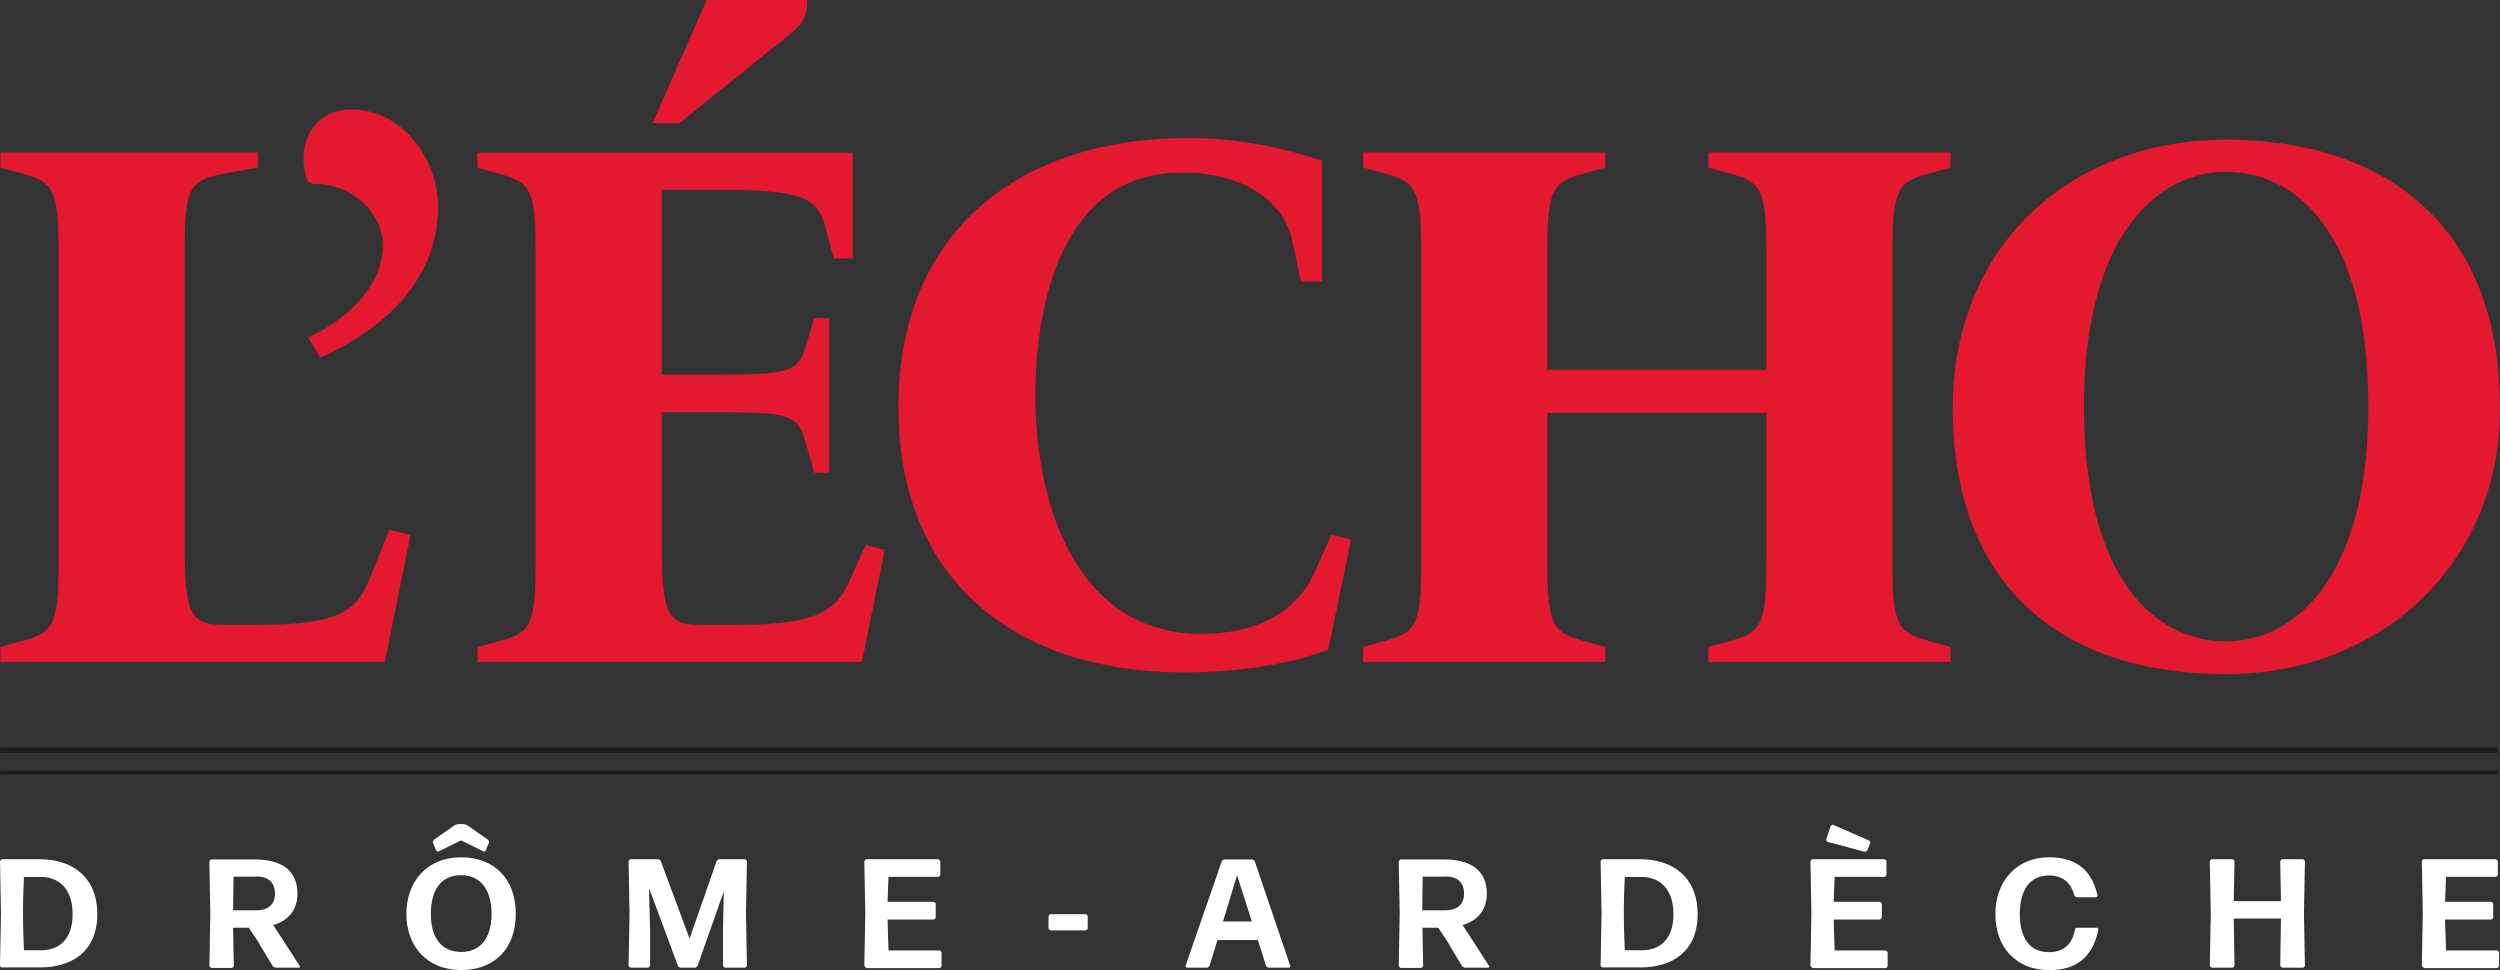 <?xml version="1.0" encoding="UTF-8"?>
<svg id="Calque_1" data-name="Calque 1" xmlns="http://www.w3.org/2000/svg" width="103.29" height="40.08" viewBox="0 0 103.29 40.08">
  <rect x="0" y="0" width="103.29" height="40.08" fill="#333333" stroke="none"/>
  <g>
    <g>
      <path d="M.08,39.98s-.08-.04-.08-.08l.04-2.16-.04-2.16s.04-.08.08-.08h1.57c1.28,0,2.37.69,2.37,2.27s-1.1,2.2-2.36,2.2H.08ZM1,39.26h.7c.72,0,1.3-.43,1.3-1.49s-.57-1.54-1.33-1.54h-.68s-.04.75-.04,1.49.04,1.53.04,1.53h.01Z" style="fill: #fff; stroke-width: 0px;"/>
      <path d="M10.72,38.99l-.44-.66h-.65l.03,1.58s-.04.08-.08.08h-.85s-.08-.04-.08-.08l.04-2.16-.04-2.16s.04-.08.08-.08h1.8c1.12,0,1.76.47,1.76,1.41,0,.66-.36,1.11-1,1.3l1.1,1.7s0,.06-.03.06h-.98s-.09-.03-.11-.06l-.56-.93h0ZM10.58,36.22h-.93l-.02,1.39h.97c.41,0,.76-.19.76-.68s-.29-.72-.79-.72h.01Z" style="fill: #fff; stroke-width: 0px;"/>
      <path d="M19.05,40.08c-1.37,0-2.26-.95-2.26-2.32s.88-2.34,2.26-2.34,2.26.9,2.26,2.34-.89,2.32-2.26,2.32ZM19.06,39.33c.8,0,1.25-.59,1.25-1.57s-.44-1.6-1.26-1.6-1.25.6-1.25,1.6.45,1.57,1.26,1.57ZM20.08,35.14s-.06.06-.1.04l-.93-.46-.93.46s-.08,0-.1-.04l-.13-.32s0-.09.03-.12l.87-.61s.1-.04.14-.04h.23s.1.02.14.04l.87.61s.05.08.03.12l-.13.32h0Z" style="fill: #fff; stroke-width: 0px;"/>
      <path d="M26.86,38.41v1.49s-.04.08-.08.08h-.73s-.08-.04-.08-.08l.04-2.16-.04-2.16s.04-.08.08-.08h1.15s.09.03.1.07l1.19,3.21,1.12-3.21s.06-.07.1-.07h1.07s.08.04.08.08l-.04,2.16.04,2.16s-.04.08-.08.08h-.83s-.08-.04-.08-.08v-1.49l.03-1.37v-.2l-1.08,3.07s-.06.07-.1.07h-.61s-.09-.03-.1-.07l-1.19-3.21v.35s.04,1.36.04,1.36Z" style="fill: #fff; stroke-width: 0px;"/>
      <path d="M35.79,39.98s-.08-.04-.08-.08l.04-2.16-.04-2.16s.04-.08.08-.08h2.98s.08.04.08.08v.57s-.04.08-.08.08h-2.06l-.04,1.03h1.91s.08.04.08.08v.57s-.04.08-.08.08h-1.91l.04,1.28h2.11s.08.04.08.08v.57s-.04.08-.08.08h-3.03v-.02Z" style="fill: #fff; stroke-width: 0px;"/>
    </g>
    <path d="M43.4,38.44s-.08-.04-.08-.08v-.51s.04-.08.08-.08h1.46s.08.04.08.08v.51s-.04.08-.08.08h-1.46Z" style="fill: #fff; stroke-width: 0px;"/>
    <g>
      <path d="M52.41,39.98s-.09-.03-.1-.07l-.34-1.07h-1.67l-.33,1.07s-.06.07-.1.07h-.84s-.06-.04-.05-.07l1.5-4.33s.06-.07.1-.07h1.16s.09.03.1.07l1.47,4.33s0,.07-.05.07c0,0-.85,0-.85,0ZM51.72,38.07l-.61-1.91-.58,1.91h1.19Z" style="fill: #fff; stroke-width: 0px;"/>
      <path d="M59.86,38.99l-.44-.66h-.65l.03,1.58s-.04.08-.08.08h-.85s-.08-.04-.08-.08l.04-2.16-.04-2.16s.04-.08.08-.08h1.8c1.12,0,1.76.47,1.76,1.41,0,.66-.36,1.11-1,1.3l1.1,1.7s0,.06-.03.06h-.98s-.09-.03-.11-.06l-.56-.93h.01ZM59.71,36.22h-.93l-.02,1.39h.97c.41,0,.76-.19.76-.68s-.29-.72-.79-.72h.01Z" style="fill: #fff; stroke-width: 0px;"/>
      <path d="M66.21,39.98s-.08-.04-.08-.08l.04-2.16-.04-2.16s.04-.08.08-.08h1.56c1.28,0,2.37.69,2.37,2.27s-1.1,2.2-2.36,2.2h-1.58.01ZM67.14,39.26h.7c.72,0,1.3-.43,1.3-1.49s-.58-1.54-1.33-1.54h-.68s-.04.75-.04,1.49.04,1.53.04,1.53h.01Z" style="fill: #fff; stroke-width: 0px;"/>
      <path d="M74.88,39.98s-.08-.04-.08-.08l.04-2.16-.04-2.16s.04-.08.08-.08h2.98s.08.04.08.08v.57s-.04.08-.08.08h-2.06l-.04,1.03h1.91s.08.04.08.08v.57s-.04.08-.08.08h-1.91l.04,1.28h2.11s.08.04.08.08v.57s-.04.08-.08.08h-3.03v-.02ZM77.14,35.14s-.06.06-.11.05l-1.53-.41s-.06-.05-.05-.09l.19-.57s.06-.06.1-.04l1.49.65s.06.06.04.1l-.12.31h0Z" style="fill: #fff; stroke-width: 0px;"/>
      <path d="M84.66,40.08c-1.37,0-2.22-.95-2.22-2.31s.87-2.35,2.22-2.35c.96,0,1.74.39,2,1.57,0,.04-.03.08-.06.08h-.8s-.08-.03-.1-.08c-.13-.52-.48-.82-1.05-.82-.78,0-1.2.6-1.2,1.6s.43,1.57,1.2,1.57c.62,0,.96-.33,1.08-.93,0-.04.04-.08.09-.08h.82s.07.04.06.08c-.26,1.21-.98,1.67-2.02,1.67h-.02Z" style="fill: #fff; stroke-width: 0px;"/>
      <path d="M94.29,39.98s-.08-.04-.08-.08l.03-1.95h-1.95l.03,1.95s-.04.08-.08.08h-.86s-.08-.04-.08-.08l.04-2.16-.04-2.16s.04-.08.08-.08h.86s.08.04.08.08l-.03,1.65h1.95l-.03-1.65s.04-.08.08-.08h.86s.08.04.08.08l-.04,2.16.04,2.16s-.04.08-.08.08h-.86Z" style="fill: #fff; stroke-width: 0px;"/>
      <path d="M100.14,39.98s-.08-.04-.08-.08l.04-2.16-.04-2.16s.04-.08.08-.08h2.98s.08.04.08.08v.57s-.04.08-.08.08h-2.06l-.04,1.03h1.91s.08.04.08.08v.57s-.04.08-.08.08h-1.91l.04,1.28h2.11s.08.04.08.08v.57s-.04.08-.08.08h-3.03v-.02Z" style="fill: #fff; stroke-width: 0px;"/>
    </g>
  </g>
  <path d="M92,26.5c-2.93,0-5.9-2.53-5.9-9.7s3.12-9.7,5.86-9.7c2.93,0,5.89,2.53,5.89,9.7s-3.12,9.7-5.86,9.7M91.97,27.85c6.36,0,11.32-4.52,11.32-10.98,0-7.8-5.02-11.1-11.32-11.1s-11.29,4.27-11.29,11.1c0,7.3,4.46,10.98,11.29,10.98M56.32,27.35h10.01v-.62l-.9-.25c-1.25-.34-1.5-.62-1.5-3.15v-6.27h9.05v6.27c0,2.53-.25,2.81-1.5,3.15l-.9.25v.62h10.01v-.62l-.9-.25c-1.25-.34-1.5-.62-1.5-3.15v-13.01c0-2.53.25-2.81,1.5-3.15l.9-.25v-.62h-10.01v.62l.9.25c1.25.34,1.5.62,1.5,3.15v4.96h-9.05v-4.96c0-2.53.25-2.81,1.5-3.15l.9-.25v-.62h-10.01v.62l.9.25c1.25.34,1.5.62,1.5,3.15v13.01c0,2.53-.25,2.81-1.5,3.15l-.9.25s0,.62,0,.62ZM48.92,27.78c2.15,0,4.3-.31,5.96-.94l.94-4.55-.81-.19-.72,1.59c-.69,1.53-2.28,2.5-4.65,2.5-5.05,0-6.86-5.15-6.86-9.83,0-3.93,1.15-9.23,6.05-9.23,2.71,0,4.24,1.31,4.55,2.78l.37,1.72h.87v-4.99c-1.75-.59-3.65-.94-5.55-.94-6.8,0-11.95,3.74-11.95,11.1s5.02,10.98,11.79,10.98M28.07,5.09l4.69-3.78c.53-.44.59-.87.59-1.31h-4.15l-2.24,5.09h1.11ZM19.73,27.35h15.88l.94-4.62-.78-.22-.69,1.53c-.59,1.31-1.53,1.78-4.74,1.78h-1.28c-1.4,0-1.72-.28-1.72-3.21v-5.58h2.34c2.87,0,3.27.09,3.59,1.19l.37,1.31h.62v-6.39h-.62l-.34,1.15c-.31,1.09-.75,1.19-3.62,1.19h-2.34v-7.64h2.25c3.49,0,4.18.31,4.49,1.47l.37,1.37h.78v-4.37h-15.5v.62l.9.25c1.25.34,1.5.62,1.5,3.15v13.01c0,2.53-.25,2.81-1.5,3.15l-.9.25v.62h0ZM13.23,14.78c2.68-1.22,4.87-3.21,4.87-6.27,0-1.93-1.47-3.99-3.59-3.99-1.28,0-1.97.94-1.97,2.06,0,.31.06.62.16.9l.22.12c1.59-.06,2.9,1.19,2.9,2.53,0,1.81-1.68,3.18-3.09,3.81,0,0,.5.84.5.84ZM.02,27.35h15.88l1.06-5.24-.87-.22-.87,2.15c-.53,1.31-1.47,1.78-4.68,1.78h-1.19c-1.4,0-1.72-.28-1.72-3.21v-12.29c0-2.53.22-2.87,1.5-3.12l1.53-.28v-.62H.02v.62l.9.25c1.25.34,1.5.62,1.5,3.15v13.01c0,2.53-.25,2.81-1.5,3.15l-.9.25s0,.62,0,.62Z" style="fill: #e4192f; stroke-width: 0px;"/>
  <line x1=".12" y1="31" x2="103.1" y2="31" style="fill: none; stroke: #1d1d1b; stroke-linecap: square; stroke-width: .22px;"/>
  <line x1=".09" y1="31.91" x2="103.13" y2="31.91" style="fill: none; stroke: #1d1d1b; stroke-linecap: square; stroke-width: .16px;"/>
</svg>